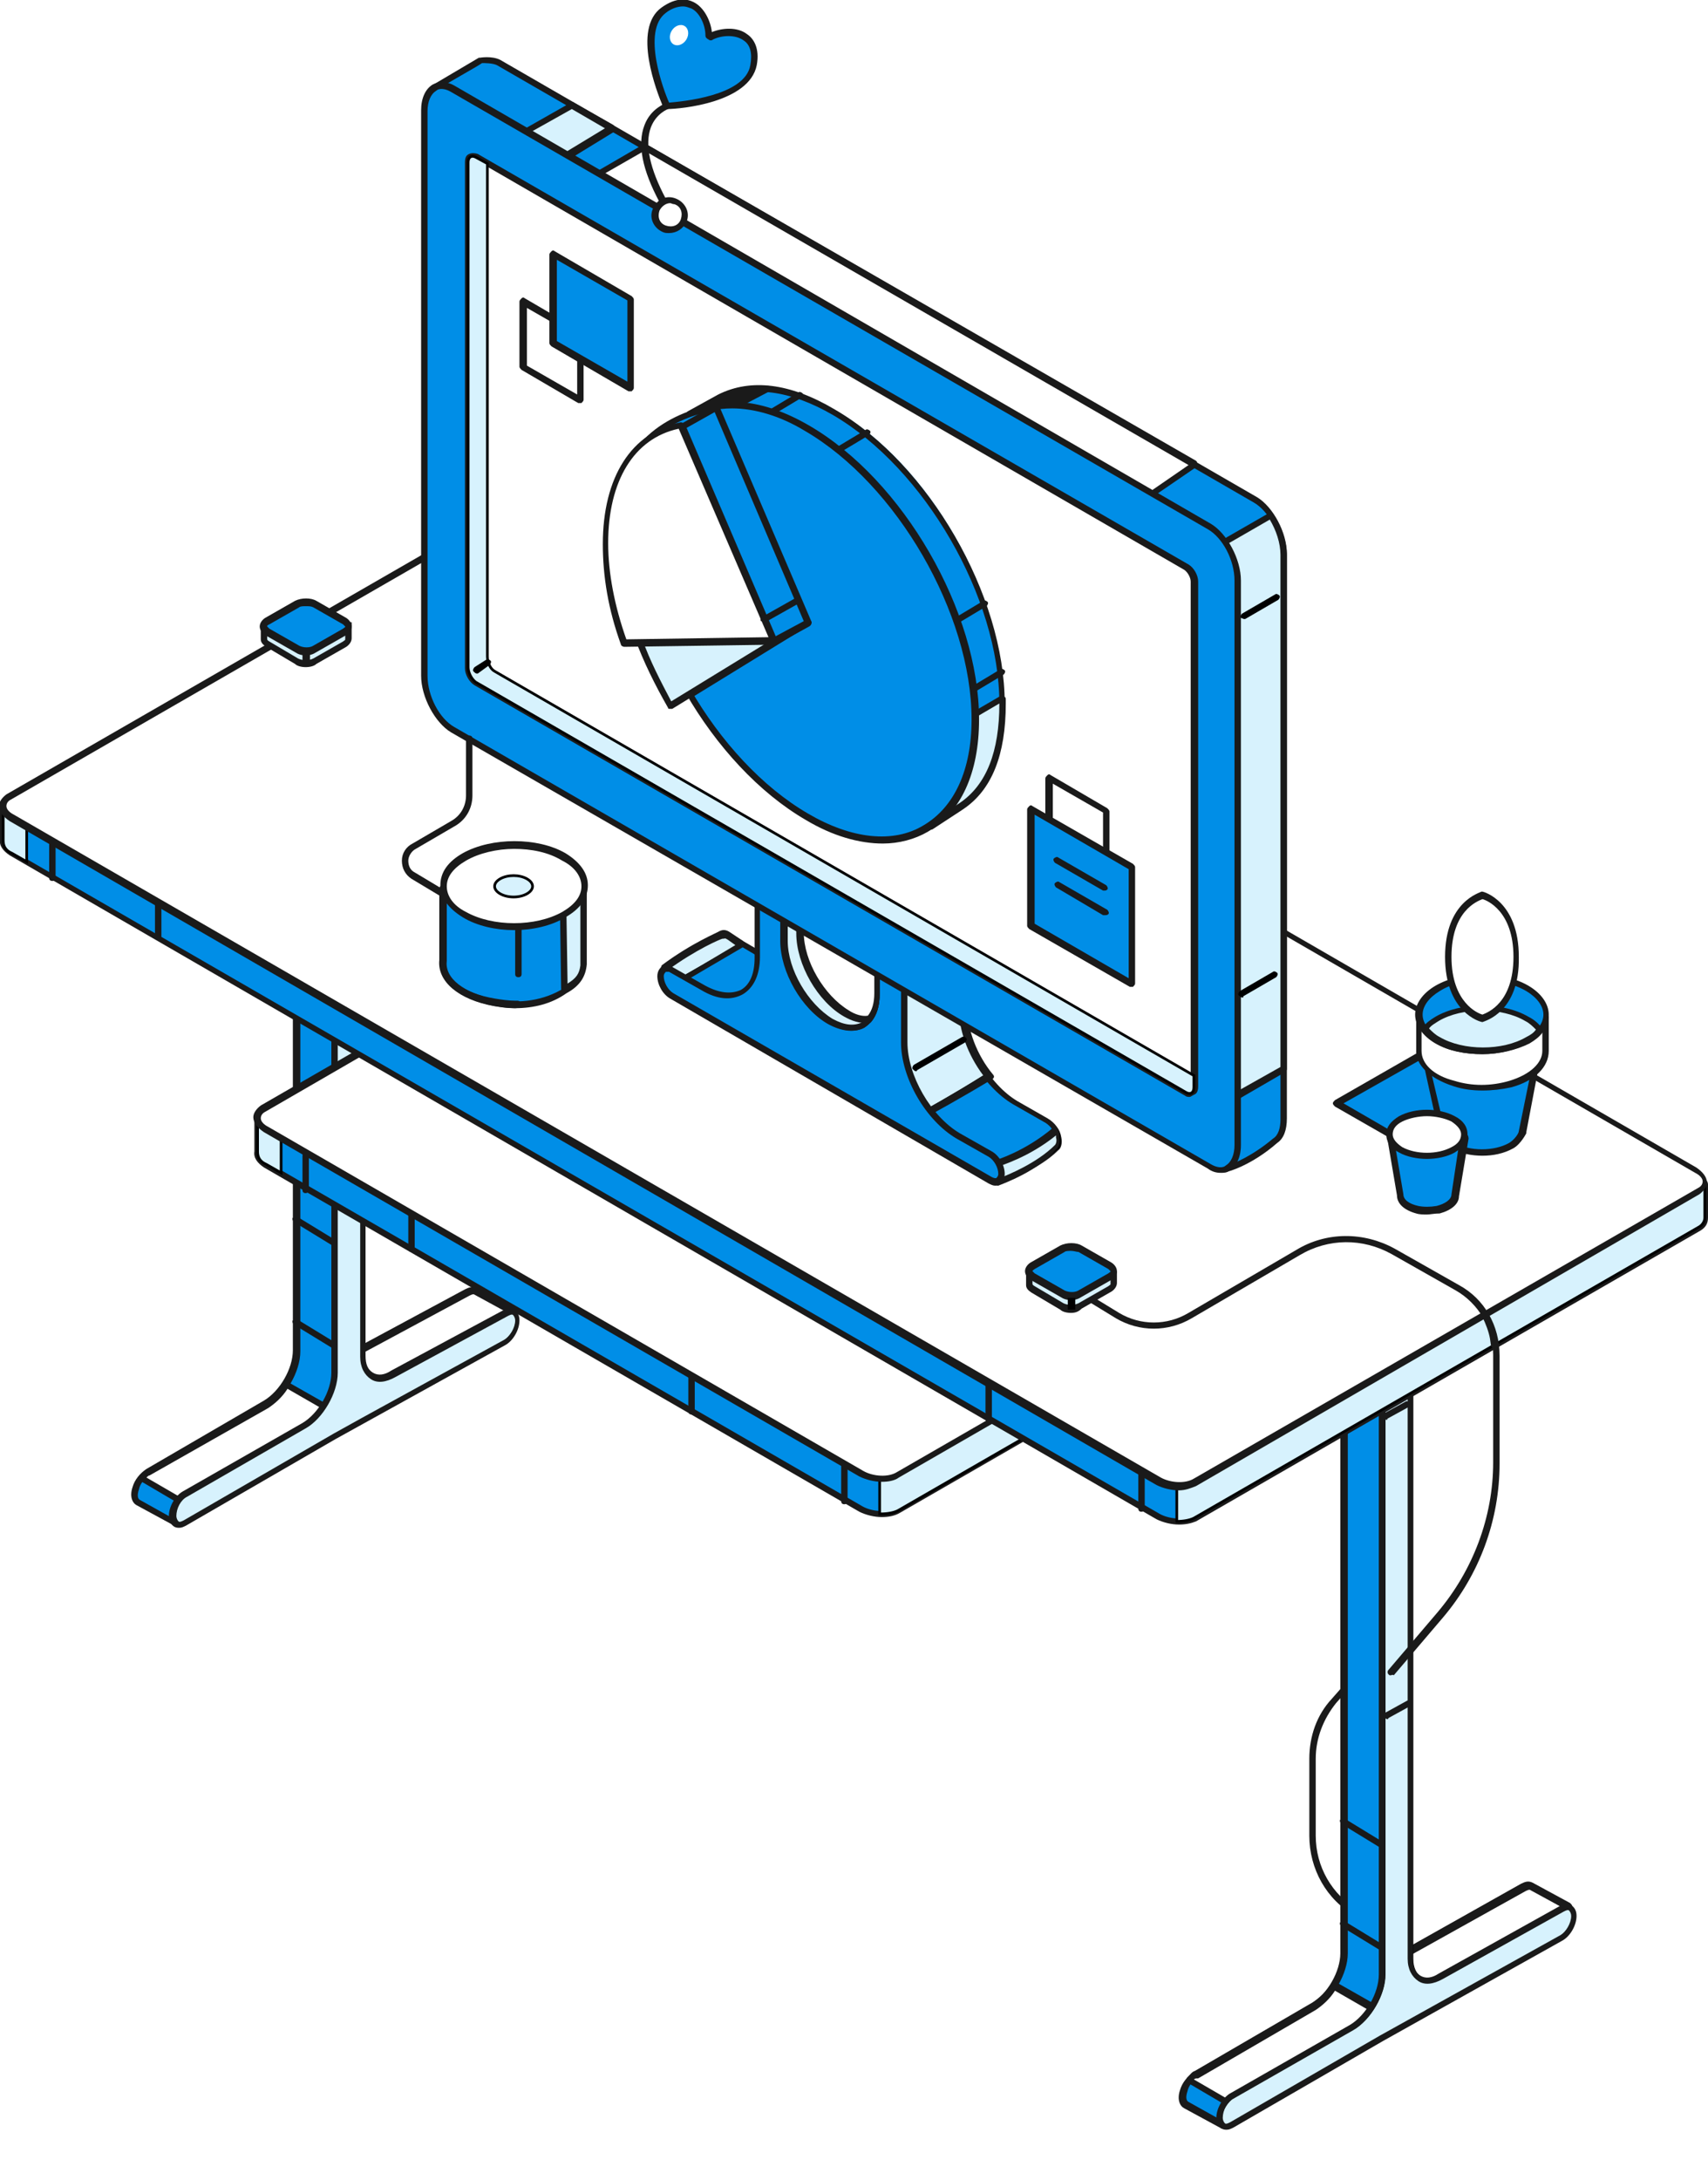 <svg xmlns="http://www.w3.org/2000/svg" xmlns:xlink="http://www.w3.org/1999/xlink" xml:space="preserve" width="159.8" height="203.9"><switch><g><defs><path id="a" d="m53 129.1-32.3 18.3c-1.6.9-3.6.9-5.1 0l-4.1-2.4c-1-.6-1-2 0-2.6l32.3-18.3c1.6-.9 3.6-.9 5.1 0l4.1 2.4c1 .6 1 2.1 0 2.6z"/></defs><pattern xlink:href="#譁ｰ隕上ヱ繧ｿ繝ｼ繝ｳ繧ｹ繧ｦ繧ｩ繝メ_3" id="b" patternTransform="translate(39.725 26.811)"/><use xlink:href="#a" fill="url(#b)" overflow="visible"/><defs><path id="c" d="m151.8 184.9-32.3 18.3c-1.6.9-3.6.9-5.1 0l-4.1-2.4c-1-.6-1-2 0-2.6l32.3-18.3c1.6-.9 3.6-.9 5.1 0l4.1 2.4c1 .6 1 2.1 0 2.6z"/></defs><pattern xlink:href="#譁ｰ隕上ヱ繧ｿ繝ｼ繝ｳ繧ｹ繧ｦ繧ｩ繝メ_3" id="d" patternTransform="translate(39.725 26.811)"/><use xlink:href="#c" fill="url(#d)" overflow="visible"/><path fill="#1A1A1A" d="M127 179.2h-.2c-2.7-1.5-4.3-4.4-4.3-7.5v-7.2c0-2.1.7-4.1 2.1-5.6l2.2-2.5c.1-.1.3-.1.4 0 .1.1.1.3 0 .4l-2.2 2.5c-1.2 1.5-1.9 3.3-1.9 5.2v7.2c0 2.9 1.5 5.5 4 7 .1.1.2.3.1.4 0 0-.1.1-.2.1z"/><path fill="#008EE7" d="M143.3 176.5c-.2-.1-.5-.1-.8.1l-11.2 6.3c-.3.2-.7.3-1 .4l.6-52.4-2.5.7v-8.3l-2.6 1.5v57.9c0 1.8-1.3 4.1-2.9 5l-11 6.4c-.6.3-1 .9-1.2 1.5-.2.7-.1 1.2.3 1.4l3.5 1.9h.1l14.2-8.6 16.9-10.1 1.2-1.5c.1-.1 0-.2 0-.2l-3.6-2z"/><path fill="#1A1A1A" d="M114.5 199.1h-.2l-3.5-1.9c-.4-.2-.7-.8-.4-1.7.2-.7.7-1.3 1.3-1.7l11-6.4c1.5-.9 2.7-3 2.7-4.7v-57.9c0-.1.1-.2.2-.3l2.6-1.5c.1-.1.2-.1.3 0 .1.1.1.2.1.3v7.9l2.1-.6h.3c.1.1.1.1.1.2l-.6 52c.2-.1.3-.1.5-.2l11.2-6.3c.4-.2.7-.3 1.1-.1l3.5 1.9c.1.1.2.2.2.3 0 .1 0 .3-.1.4l-1.3 1.5-.1.1-16.9 10.1-14.2 8.6h.1zm11.6-74.2v57.8c0 1.9-1.4 4.3-3 5.2l-11 6.4c-.5.3-.9.8-1 1.3-.2.6-.1.9.1 1l3.4 1.9 14.1-8.6 16.8-10 1.1-1.3-3.3-1.8c-.1-.1-.3 0-.5.1l-11.3 6.3c-.4.2-.7.3-1.1.4-.1 0-.2 0-.2-.1-.1-.1-.1-.1-.1-.2l.6-52-2.1.6h-.3c-.1-.1-.1-.1-.1-.2v-7.8l-2.1 1z"/><path fill="#FFF" d="m128.5 187.9-3.7-2.1c-.5.8-1.2 1.5-1.9 1.9l-11 6.4c-.2.1-.4.4-.6.6l3.5 2 1.1.7 10.4-5.4 1.8-1.2.4-2.9z"/><path fill="#1A1A1A" d="M115.8 197.5h-.2l-1.1-.7-3.4-2c-.1 0-.1-.1-.1-.2s0-.2.1-.3l.1-.1c.2-.2.3-.4.6-.5l11-6.4c.6-.4 1.3-1 1.8-1.8 0-.1.1-.1.2-.1h.2l3.7 2.1c.1.1.2.2.1.3l-.5 2.8c0 .1-.1.2-.1.2l-1.8 1.2-10.4 5.4c-.1.1-.1.1-.2.1zm-4.1-3 3.1 1.8 1 .6 10.2-5.3 1.7-1.1.5-2.4-3.3-1.9c-.5.8-1.2 1.4-1.8 1.8l-11 6.4c-.2 0-.3 0-.4.1z"/><path fill="#FFF" d="M143.3 176.5c-.2-.1-.5-.1-.8.1l-11.2 6.3c-.3.2-.7.3-1 .4l-.2.6 3.6 1.9.9.7 11-6.3 1.2-1.5c.1-.1 0-.2 0-.2l-3.5-2z"/><path fill="#1A1A1A" d="M134.6 186.7c-.1 0-.1 0-.2-.1l-.9-.7-3.6-1.9c-.1-.1-.2-.2-.1-.4l.2-.6c0-.1.1-.2.2-.2.3 0 .6-.2.9-.3l11.2-6.3c.4-.2.7-.3 1.1-.1l3.5 1.9c.1.1.2.2.2.3 0 .1 0 .3-.1.4l-1.3 1.5-.1.1-11 6.3c.1.1 0 .1 0 .1zm-4.1-3 3.4 1.8.7.6 10.8-6.2 1.1-1.3-3.3-1.8c-.1-.1-.3 0-.5.1l-11.3 6.3c-.3.2-.6.3-.9.4v.1z"/><path fill="#D7F2FD" stroke="#000" stroke-miterlimit="10" stroke-width=".25" d="M132.1 183.2v-57.9l-2.6 1.5v57.9c0 1.8-1.3 4.1-2.9 5l-11.2 6.4c-.6.4-1.2 1.3-1.2 2s.5 1 1.2.7l14-8.1 2.6-1.5 14.1-7.9c.6-.4 1.2-1.3 1.2-2s-.5-1-1.2-.7l-11.2 6.3c-1.5.8-2.8.1-2.8-1.7z"/><path fill="#1A1A1A" d="M114.8 199.2c-.2 0-.3 0-.5-.1-.3-.2-.5-.5-.5-1 0-.9.6-1.9 1.3-2.3l11.2-6.4c1.5-.9 2.7-3 2.7-4.7v-57.9c0-.1.1-.2.2-.3l2.6-1.5c.1 0 .2-.1.3 0 .1.1.1.2.1.3v57.9c0 .8.2 1.3.7 1.6.5.3 1.1.2 1.7-.2l11.3-6.3c.4-.2.8-.3 1.1-.1.3.2.5.5.5 1 0 .9-.6 1.9-1.3 2.3l-16.8 9.4-14 8.1c-.2.1-.4.2-.6.2zm14.8-72.3v57.8c0 1.9-1.4 4.3-3 5.2l-11.2 6.4c-.6.3-1 1.1-1 1.8 0 .2.1.4.2.5.1.1.3 0 .5-.1l14-8.1 2.7-1.5L146 181c.5-.3 1-1.1 1-1.8 0-.2-.1-.4-.2-.5s-.3 0-.5.1l-11.3 6.3c-.9.5-1.7.6-2.3.2-.6-.4-1-1.1-1-2.1v-57.4l-2.1 1.1z"/><path fill="#1A1A1A" d="M129.3 182.4h-.2l-3.6-2.2c-.1-.1-.2-.3-.1-.4.1-.1.3-.2.4-.1l3.6 2.2c.1.1.2.3.1.4 0 .1-.1.1-.2.1zM129.3 172.8h-.2l-3.6-2.2c-.1-.1-.2-.3-.1-.4.1-.1.3-.2.4-.1l3.6 2.2c.1.1.2.3.1.4 0 .1-.1.1-.2.1zM129.7 132.8c-.1 0-.2-.1-.3-.2-.1-.1 0-.3.1-.4l2-1.1c.1-.1.3 0 .4.1.1.1 0 .3-.1.4l-2 1.1c0 .1 0 .1-.1.1zM129.8 160.8c-.1 0-.2-.1-.3-.2-.1-.1 0-.3.1-.4l2-1.1c.1-.1.3 0 .4.1.1.1 0 .3-.1.4l-2 1.1c0 .1-.1.1-.1.1z"/><path fill="#008EE7" d="M44.5 120.8c-.2-.1-.5-.1-.8.1l-10.4 5.6c-.3.2-.7.3-1 .4l.6-52.4-2.5.7V67l-2.6 1.5v57.9c0 1.8-1.3 4.1-2.9 5l-11 6.4c-.6.3-1 .9-1.2 1.5-.2.7-.1 1.2.3 1.4l3.5 1.9h.1l14.2-8.6 16-9.4 1.2-1.5c.1-.1 0-.2 0-.2l-3.5-2.1z"/><path fill="#1A1A1A" d="M16.5 142.8c-.1 0-.1 0-.2-.1l-3.5-1.9c-.4-.2-.7-.8-.4-1.7.2-.7.7-1.3 1.3-1.7l11-6.4c1.5-.9 2.7-3 2.7-4.7V68.5c0-.1.1-.2.2-.3l2.6-1.5c.1-.1.2-.1.3 0 .1.1.1.2.1.3v7.9l2.1-.6h.3c.1.1.1.1.1.2l-.6 52c.2-.1.3-.1.5-.2l10.4-5.6c.4-.2.7-.3 1-.1l3.5 1.9c.1.1.2.2.2.3 0 .1 0 .3-.1.4l-1.3 1.5-.1.1-16 9.4-14.2 8.6h.1zm11.6-74.2v57.8c0 1.9-1.4 4.3-3 5.2L14 138c-.5.3-.9.8-1 1.3-.2.6-.1.9.1 1l3.4 1.9 14.1-8.6 16-9.4 1.1-1.3-3.3-1.8c-.1-.1-.3 0-.5.1l-10.4 5.6c-.4.2-.7.3-1.1.4-.1 0-.2 0-.2-.1-.1-.1-.1-.1-.1-.2l.6-52-2.1.6h-.3c-.1-.1-.1-.1-.1-.2v-7.8l-2.1 1.1z"/><path fill="#FFF" d="m30.5 131.6-3.7-2.1c-.5.8-1.2 1.5-1.9 1.9l-11 6.4c-.2.1-.4.4-.6.6l3.5 2 1.1.7 10.4-5.4 1.8-1.2.4-2.9z"/><path fill="#1A1A1A" d="M17.8 141.2h-.2l-1.1-.7-3.4-2c-.1 0-.1-.1-.1-.2s0-.2.1-.2l.1-.1c.2-.2.3-.4.6-.5l11-6.4c.6-.4 1.3-1 1.8-1.8 0-.1.1-.1.2-.1s.2 0 .2.1l3.7 2.1c.1.1.2.2.1.3l-.5 2.8c0 .1-.1.2-.1.2l-1.8 1.2-10.4 5.4c-.1-.1-.1-.1-.2-.1zm-4.1-3 3.1 1.8 1 .6 10.2-5.3 1.7-1.1.5-2.4-3.3-1.9c-.5.8-1.2 1.4-1.8 1.8L14 138c-.1 0-.2.1-.3.2z"/><path fill="#FFF" d="M44.5 120.8c-.2-.1-.5-.1-.8.1l-10.4 5.6c-.3.2-.7.3-1 .4l-.2.6 3.6 1.9.9.7 10.2-5.7 1.2-1.5c.1-.1 0-.2 0-.2l-3.5-1.9z"/><path fill="#1A1A1A" d="M36.6 130.4c-.1 0-.1 0-.2-.1l-.9-.7-3.6-1.9c-.1-.1-.2-.2-.1-.4l.2-.6c0-.1.1-.2.2-.2.3 0 .6-.2.9-.3l10.4-5.6c.4-.2.7-.3 1.1-.1l3.5 1.9c.1.1.2.2.2.3 0 .1 0 .3-.1.4l-1.3 1.5-.1.1-10.2 5.7c.1 0 0 0 0 0zm-4.1-3 3.4 1.8.7.6 10-5.6 1.1-1.3-3.3-1.8c-.1-.1-.3 0-.5.1l-10.4 5.6c-.3.2-.6.3-.9.4l-.1.2z"/><path fill="#D7F2FD" stroke="#000" stroke-miterlimit="10" stroke-width=".25" d="M34 126.9v-58l-2.6 1.5v57.9c0 1.8-1.3 4.1-2.9 5l-11.2 6.4c-.6.4-1.2 1.3-1.2 2s.5 1 1.2.7l14-8.1 2.6-1.5 13.3-7.3c.6-.4 1.2-1.3 1.2-2s-.5-1-1.2-.7l-10.4 5.6c-1.5 1-2.8.3-2.8-1.5z"/><path fill="#1A1A1A" d="M16.8 142.9c-.2 0-.3 0-.5-.1-.3-.2-.5-.5-.5-1 0-.9.6-1.9 1.3-2.3l11.2-6.4c1.5-.9 2.7-3 2.7-4.7v-58c0-.1.1-.2.2-.3l2.6-1.5c.1-.1.2-.1.3 0 .1.1.1.2.1.3v57.9c0 .8.2 1.3.7 1.6.5.3 1.1.2 1.7-.2l10.4-5.6c.4-.2.8-.3 1.1-.1.3.2.5.5.5 1 0 .9-.6 1.9-1.3 2.3l-15.9 8.8-14 8.1c-.2.1-.4.2-.6.2zm14.8-72.3v57.8c0 1.9-1.4 4.3-3 5.2L17.5 140c-.6.3-1 1.1-1 1.8 0 .2.1.4.2.5.1.1.3 0 .5-.1l14-8.1 2.7-1.5 13.3-7.3c.5-.3 1-1.1 1-1.8 0-.2-.1-.4-.2-.5-.1-.1-.3 0-.5.1L37 128.8c-.9.5-1.7.6-2.3.2-.6-.4-1-1.1-1-2.1V69.4l-2.1 1.2z"/><path fill="#1A1A1A" d="M31.3 126.1h-.2l-3.6-2.2c-.1-.1-.2-.3-.1-.4s.3-.2.4-.1l3.6 2.2c.1.1.2.3.1.4 0 .1-.1.1-.2.1zM31.3 116.5h-.2l-3.6-2.2c-.1-.1-.2-.3-.1-.4.1-.1.3-.2.4-.1l3.6 2.2c.1.1.2.3.1.4 0 .1-.1.1-.2.1z"/><path fill="#008EE7" d="M31.7 106.6c-.1 0-.2-.1-.3-.2-.1-.1 0-.3.1-.4l2-1.1c.1-.1.3 0 .4.1.1.1 0 .3-.1.4l-2 1.1c0 .1 0 .1-.1.1z"/><path fill="#008EE7" d="M110.7 125.3v-3.2c0-.1-.1-.2-.2-.2l-6.4-1.1h-.1L54.2 92c-1-.6-2.5-.6-3.4-.1L31.5 103h-.1l-7.3 1.3c-.1 0-.1.1-.1.2v3.2c0 .4.1.9.8 1.2l55.7 32.2c1 .6 2.5.6 3.4.1l26.2-15.1c.4-.2.6-.5.6-.8z"/><path fill="#1A1A1A" d="M82.5 141.9c-.7 0-1.5-.2-2.1-.5l-55.7-32.2c-.6-.4-1-.9-.9-1.5v-3.2c0-.2.2-.4.4-.5l7.3-1.3 19.2-11.1c1-.6 2.6-.5 3.7.1l49.9 28.8 6.4 1.1c.2 0 .4.2.4.5v3.1c0 .5-.2.9-.7 1.2l-26.2 15.1c-.5.3-1.1.4-1.7.4zm-58.1-37.3v3.1c0 .3.1.6.6 1l55.7 32.2c.9.5 2.3.6 3.1.1l26.2-15.1c.2-.1.4-.3.4-.6v-3.1l-6.3-1.1s-.1 0-.2-.1L54 92.3c-.9-.5-2.3-.6-3.1-.1l-19.3 11.1s-.1 0-.1.1l-7.1 1.2z"/><path fill="#D7F2FD" stroke="#000" stroke-miterlimit="10" stroke-width=".25" d="m26.2 103.9-2 .4c-.1 0-.1.1-.1.2v3.2c0 .4.1.9.8 1.2l1.4.8v-5.8zM82.4 141.6c.6 0 1.2-.1 1.6-.3l26.2-15.1c.4-.2.6-.6.6-.9v-3.2c0-.1-.1-.2-.2-.2l-6.4-1.1h-.1L67.2 115l15.1-2.2v28.8z"/><path fill="#FFF" d="M110.1 122.9 84 138c-.9.5-2.4.4-3.4-.1l-55.7-32.2c-1-.6-1.1-1.5-.2-2l26.2-15.1c.9-.5 2.4-.4 3.4.1l55.7 32.2c.9.6 1 1.5.1 2z"/><path fill="#1A1A1A" d="M82.5 138.6c-.7 0-1.5-.2-2.1-.5l-55.7-32.2c-.6-.4-1-.9-1-1.4 0-.4.3-.8.7-1.1l26.2-15.1c1-.6 2.6-.5 3.7.1l55.7 32.2c.6.4 1 .9 1 1.4 0 .4-.3.8-.7 1.1l-26.2 15.1c-.4.3-1 .4-1.6.4zm-30.3-50c-.5 0-1 .1-1.3.3L24.8 104c-.2.1-.4.3-.4.6s.3.6.7.8l55.7 32.2c.9.5 2.3.6 3.1.1l26.2-15.1c.2-.1.4-.3.4-.6s-.3-.6-.7-.8L54 89.1c-.5-.3-1.1-.5-1.8-.5z"/><path fill="#1A1A1A" d="M28.6 111.6c-.2 0-.3-.1-.3-.3v-3.2c0-.2.1-.3.3-.3.2 0 .3.1.3.3v3.2c0 .1-.1.3-.3.3zM79 140.7c-.2 0-.3-.1-.3-.3v-3.2c0-.2.1-.3.3-.3.2 0 .3.1.3.3v3.2c0 .1-.1.3-.3.3zM64.7 132.3c-.2 0-.3-.1-.3-.3v-3.2c0-.2.1-.3.3-.3s.3.1.3.3v3.2c0 .1-.1.3-.3.3zM38.5 117.1c-.2 0-.3-.1-.3-.3v-3.2c0-.2.1-.3.3-.3s.3.1.3.3v3.2c0 .1-.1.3-.3.3z"/><path fill="#008EE7" d="M159.5 113.8v-3.2c0-.1-.1-.2-.2-.2l-6.4-1.1h-.1L51.4 50.7c-1-.6-2.5-.6-3.4-.1L7.8 73.8h-.1L.4 75.1c-.1 0-.1.1-.1.2v3.2c0 .4.1.9.8 1.2l107.3 62c1 .6 2.5.6 3.4.1l47.2-27.2c.3-.1.5-.4.5-.8z"/><path fill="#1A1A1A" d="M110.3 142.6c-.7 0-1.5-.2-2.1-.5L.9 80c-.6-.4-1-.9-.9-1.5v-3.2c0-.2.2-.4.4-.5l7.3-1.3 40.2-23.2c1-.6 2.6-.5 3.7.1L153 109.2l6.4 1.1c.2 0 .4.2.4.5v3.1c0 .5-.2.9-.7 1.2l-47.2 27.2c-.5.2-1 .3-1.6.3zM.6 75.5v3.1c0 .3.1.6.6 1l107.3 62c.9.5 2.3.6 3.1.1l47.2-27.2c.2-.1.4-.3.4-.6v-3.1l-6.3-1.1s-.1 0-.2-.1L51.3 51c-.9-.5-2.3-.6-3.1-.1L7.9 74.1s-.1 0-.1.1L.6 75.5z"/><path fill="#D7F2FD" stroke="#000" stroke-miterlimit="10" stroke-width=".25" d="m2.4 74.8-2 .4c-.1 0-.1.1-.1.2v3.2c0 .4.1.9.8 1.2l1.4.8v-5.8zM110.1 142.3c.6 0 1.2-.1 1.6-.3l47.2-27.2c.4-.2.6-.6.6-.9v-3.2c0-.1-.1-.2-.2-.2l-6.4-1.1h-.1l-36.8-5.9-5.9-5.7v44.5z"/><path fill="#FFF" d="m158.9 111.5-47.2 27.2c-.9.5-2.4.4-3.4-.1L1.1 76.5c-1-.6-1.1-1.5-.2-2L48 47.4c.9-.5 2.4-.4 3.4.1l107.3 62c1 .6 1.1 1.5.2 2z"/><path fill="#1A1A1A" d="M110.3 139.4c-.7 0-1.5-.2-2.1-.5L.9 76.8c-.6-.4-1-.9-1-1.4 0-.4.3-.8.7-1.1l47.2-27.2c1-.6 2.6-.5 3.7.1l107.2 62c.6.4 1 .9 1 1.4 0 .4-.3.8-.7 1.1L111.9 139c-.5.2-1 .4-1.6.4zM49.5 47.3c-.5 0-1 .1-1.3.3L1 74.8c-.2.1-.4.3-.4.6s.3.6.7.8l107.3 62c.9.5 2.3.6 3.1.1l47.2-27.2c.2-.1.4-.3.4-.6s-.3-.6-.7-.8l-107.2-62c-.6-.2-1.3-.4-1.9-.4z"/><path fill="#1A1A1A" d="M4.9 82.4c-.2 0-.3-.1-.3-.3v-3.2c0-.2.1-.3.3-.3.2 0 .3.1.3.3v3.2c0 .2-.1.3-.3.3zM106.8 141.4c-.2 0-.3-.1-.3-.3v-3.2c0-.2.1-.3.3-.3.2 0 .3.1.3.3v3.2c0 .1-.1.3-.3.3zM92.5 133c-.2 0-.3-.1-.3-.3v-3.2c0-.2.1-.3.3-.3.2 0 .3.1.3.3v3.2c0 .2-.2.3-.3.3zM14.8 87.9c-.2 0-.3-.1-.3-.3v-3.2c0-.2.1-.3.3-.3.2 0 .3.1.3.3v3.2c0 .2-.2.3-.3.3z"/><path fill="#D7F2FD" stroke="#000" stroke-miterlimit="10" stroke-width=".25" d="M24.7 58.6h1.5l1.6-.9c.5-.3 1.2-.3 1.7 0l1.5.9h1.5v1.1c0 .2-.1.4-.3.5l-2.8 1.6c-.5.3-1.2.3-1.7 0L25 60.2c-.2-.1-.3-.3-.3-.4v-1.2z"/><path fill="#1A1A1A" d="M28.6 62.4c-.4 0-.8-.1-1-.3l-2.7-1.6c-.3-.2-.5-.4-.5-.7v-1.5H26.2l1.5-.9c.6-.3 1.5-.3 2 0l1.4.8h1.8v1.5c0 .3-.2.6-.5.8l-2.8 1.6c-.2.2-.6.3-1 .3zM25 59v.8s0 .1.2.2l2.7 1.6c.4.2 1 .2 1.4 0l2.8-1.6c.1-.1.2-.1.2-.2v-.9H30.9l-1.5-.9c-.4-.2-1-.2-1.4 0l-1.7 1H25z"/><path fill="#008EE7" d="M27.8 56.5 25 58.1c-.5.3-.5.7 0 1l2.8 1.6c.5.3 1.2.3 1.7 0l2.8-1.6c.5-.3.5-.7 0-1l-2.8-1.6c-.5-.2-1.2-.2-1.7 0z"/><path fill="#1A1A1A" d="M28.6 61.3c-.4 0-.7-.1-1-.3l-2.8-1.6c-.3-.2-.5-.5-.5-.8 0-.3.2-.6.5-.8l2.8-1.6c.6-.3 1.5-.3 2 0l2.8 1.6c.3.2.5.5.5.8 0 .3-.2.6-.5.8L29.6 61c-.3.2-.6.3-1 .3zm0-4.6c-.2 0-.5 0-.6.1l-2.8 1.6c-.2.1-.2.1-.2.2l.2.2 2.8 1.6c.4.2 1 .2 1.3 0l2.8-1.6c.1-.1.2-.1.2-.2l-.2-.2-2.8-1.6c-.2-.1-.4-.1-.7-.1z"/><path fill="#1A1A1A" d="M28.3 61h.7v1.1h-.7z"/><path fill="#008EE7" d="M117.4 46.7 46.6 5.8c-.6-.4-1.6-.2-1.6-.2l-4.4 2.6.5 5.5L44 60.6c0 2 1.2 4.2 2.7 5.1l63.4 37.7 3 3.2 1.7 2.7s2.1-.6 4.5-2.7c.5-.4.8-1.1.8-2.1V51.8c0-2-1.2-4.3-2.7-5.1z"/><path fill="#1A1A1A" d="M114.8 109.6c-.1 0-.2-.1-.3-.1l-1.7-2.7-2.9-3.1L46.5 66c-1.5-.9-2.8-3.3-2.8-5.3l-2.9-46.9-.5-5.5c0-.1 0-.2.1-.3l4.4-2.6h.1s1.1-.2 1.9.2l70.8 40.9c1.5.9 2.8 3.3 2.8 5.3v52.8c0 1.1-.3 1.9-.9 2.3-2.4 2.1-4.6 2.7-4.7 2.7zM40.9 8.4l.5 5.3 2.9 46.9c0 1.9 1.1 4 2.5 4.8l63.4 37.7.1.1 3 3.2 1.6 2.6c.6-.2 2.3-.9 4.2-2.5.5-.3.7-1 .7-1.8V51.8c0-1.9-1.1-4-2.5-4.8L46.5 6.1c-.4-.2-1.1-.2-1.4-.2-.4.3-3.5 2-4.2 2.5z"/><path fill="#FFF" d="M49.8 19.8 44 33.5l44.7 25.8 23.1-15.9-51.5-29.7z"/><path fill="#1A1A1A" d="M88.7 59.6h-.2L43.9 33.8c-.1-.1-.2-.2-.1-.4l5.8-13.7c0-.1.1-.1.1-.1l10.5-6.1c.1-.1.2-.1.3 0l51.4 29.6c.1.1.1.1.1.3 0 .1 0 .2-.1.3L88.8 59.5c0 .1-.1.1-.1.1zM44.4 33.4 88.7 59l22.5-15.5-50.9-29.4L50 20l-5.6 13.4z"/><path fill="#D7F2FD" d="m48.9 14.1.8.8v1.7l7.6-4.6-3.7-2.1-4.4 2.5z"/><path fill="#1A1A1A" d="M49.7 16.9h-.1c-.1-.1-.2-.2-.2-.3V15l-.8-.7c-.1-.1-.1-.2-.1-.3l.4-1.7c0-.1.1-.2.1-.2l4.4-2.5c.1-.1.2-.1.3 0l3.7 2.1c.1.1.1.2.2.3 0 .1-.1.2-.1.3L50 16.9c-.2-.1-.2 0-.3 0zm-.5-2.9.7.7c.1.1.1.1.1.2V16l6.6-4-3.1-1.8-4.1 2.3-.2 1.5z"/><path fill="#008EE7" d="M99.1 106.3c-.1-.7-.6-1.2-1.2-1.6l-2.8-1.6c-2.8-1.6-5.1-5.6-5.1-8.8V75.9l-2.8-1.6s-.1 0-.1.1c.2.7.3 1.4.3 2.1v13.2c0 .8-.2 1.5-.5 2l-.3-2.2s0-.1-.1-.1l-5.8.7h-.1c-1.2-1.6-2-3.6-2-5.4V71.6c0-.7.1-1.3.4-1.8v-.1l-2.8-1.6s-.1 0-.1.1v18.1c0 3.3-2.3 4.6-5.2 3L68 87.6c-.3-.2-.5-.2-.7-.1h-.1s-2.6 1-5.4 3.1v.1l2.2 1.9 26.5 14.7 2.6 3h.1c.4-.1 3.6-1.4 5.5-3.2.4 0 .5-.3.4-.8z"/><path fill="#1A1A1A" d="M93.4 110.8c-.1 0-.2 0-.3-.1l-2.6-3L64.1 93H64l-2.1-2c-.1-.1-.1-.2-.1-.3 0-.1.1-.2.1-.3 2.8-2.1 5.3-3.1 5.4-3.2.4-.2.7-.1 1 .1l2.9 1.7c1.3.7 2.5.9 3.3.4.9-.5 1.4-1.6 1.4-3.1V68.2c0-.1.1-.3.2-.3.1-.1.3-.1.4 0l2.8 1.6c.2.1.2.3.1.5-.2.5-.3 1-.3 1.7v13.2c0 1.6.7 3.5 1.9 5.1l5.6-.7c.2 0 .4.1.4.3l.1.9V76.6c0-.6-.1-1.3-.3-2 0-.1 0-.3.1-.4.1-.1.3-.1.4 0l2.8 1.6c.1.1.2.2.2.3v18.3c0 3.1 2.2 7 4.9 8.6l2.8 1.6c.7.4 1.2 1.1 1.3 1.8.1.5 0 1-.3 1.2-1.8 1.8-5.1 3-5.6 3.2.1 0 .1 0 0 0zM62.5 90.7l1.9 1.7 26.4 14.7s.1 0 .1.1l2.5 2.9c.7-.3 3.5-1.4 5.2-3.1.1-.1.2-.4.1-.7-.1-.6-.5-1.1-1.1-1.4l-2.8-1.6c-2.9-1.7-5.2-5.7-5.2-9.1v-18L87.5 75c.1.6.2 1.1.2 1.7v13.2c0 .8-.2 1.6-.5 2.1-.1.1-.2.2-.3.1-.1 0-.2-.1-.2-.3l-.3-1.9-5.5.6c-.1 0-.3-.1-.3-.1-1.3-1.7-2.1-3.8-2.1-5.6V71.6c0-.6.1-1.2.3-1.7l-2.2-1.3v17.7c0 1.7-.6 3-1.7 3.6s-2.5.5-3.9-.4l-2.9-1.7c-.3-.2-.4-.1-.4-.1h-.1c-.1.1-2.5 1.1-5.1 3z"/><path fill="#D7F2FD" stroke="#000" stroke-miterlimit="10" stroke-width=".25" d="M99.1 106.4c-.1-.3 0-.4-.2-.7-2.7 2.2-5.5 3-5.5 3l-1.4.2 1.4 1.6h.1c.4-.1 3.6-1.4 5.5-3.2.1-.1.2-.5.1-.9z"/><path fill="#1A1A1A" d="M93.4 110.9c-.1 0-.2 0-.3-.1l-1.4-1.6c-.1-.1-.1-.2-.1-.3 0-.1.1-.2.2-.2l1.4-.2s2.7-.8 5.3-3c.1-.1.1-.1.2-.1s.2 0 .2.1c.2.2.2.4.2.6v.2c.1.7-.1 1.1-.3 1.2-1.6 2-4.9 3.2-5.4 3.4.1-.1.1 0 0 0zm-.8-1.7.9 1c.8-.3 3.5-1.4 5.2-3.1.1-.1.2-.4.1-.7v-.2c-2.6 2.1-5.2 2.8-5.3 2.9l-.9.1z"/><path fill="#D7F2FD" stroke="#000" stroke-miterlimit="10" stroke-width=".25" d="m69.4 88.3-1.2-.7c-.3-.2-.5-.2-.7-.1h-.1s-2.6 1-5.4 3.1v.1l.4 1 1.7.9-1.4-.5 6.7-3.8z"/><path fill="#1A1A1A" d="M64.3 93c-.1 0-.1 0 0 0l-1.5-.5c-.1 0-.2-.1-.2-.3v-.1c-.1-.1-.2-.1-.3-.2l-.5-1.1v-.2c0-.1.1-.2.1-.3 2.8-2.1 5.3-3.1 5.4-3.2.4-.2.7-.1 1 .1l1.2.8c.1.1.1.2.1.3 0 .1-.1.2-.1.3L63.7 92c.4.2.7.4.7.4.1.1.2.2.1.4 0 .1-.1.2-.2.2zm-1.5-1.4c.1 0 .2.1.3.2l5.7-3.4-.7-.5c-.3-.2-.3-.1-.4-.1h-.1c-.1 0-2.5 1-5.2 3l.4.8z"/><path fill="#D7F2FD" stroke="#000" stroke-miterlimit="10" stroke-width=".25" d="M90 94.3v-7.1c-1.2-.4-2.1-.7-2.2-.7 0 0-.2 0-.4.1v3.2c0 .8-.2 1.5-.5 2l-.3-2.2s0-.1-.1-.1l-5.8.7h-.1c-.3-.4-.6-.8-.8-1.2-.2.1-.3.1-.3.1l.6 12.3 3 1.8.1.1 2.5 1.4.4-.5s3.1-1.7 6.1-3.6C91 98.9 90 96.4 90 94.3z"/><path fill="#1A1A1A" d="M86 105.1h-.1l-2.5-1.4s-.1 0-.1-.1v-.1l-3-1.8c-.1-.1-.1-.1-.1-.2l-.6-12.3c0-.1.1-.3.2-.3l.3-.1c.1 0 .3 0 .4.1.2.4.5.7.7 1.1l5.6-.7c.2 0 .4.1.4.3l.1.8V86.6c0-.1.1-.3.2-.3.3-.1.4-.1.5-.1.1 0 .2 0 2.3.7.1 0 .2.2.2.3v7.1c0 2 .9 4.4 2.4 6.2.1.1.1.2.1.2 0 .1-.1.2-.1.2-2.8 1.7-5.7 3.3-6.1 3.5l-.3.4c-.3.2-.4.3-.5.3zm-2.3-1.9 2.2 1.2.2-.3.1-.1s2.9-1.6 5.8-3.4c-1.5-2-2.3-4.3-2.3-6.4v-6.9c-1.4-.5-1.8-.6-1.9-.6h-.1v3c0 .8-.2 1.6-.5 2.1-.1.1-.2.2-.3.1-.1 0-.2-.1-.2-.3l-.3-1.9-5.5.6c-.1 0-.3-.1-.3-.1-.2-.2-.3-.4-.5-.7l.6 11.5 2.9 1.8c0 .2.1.3.1.4z"/><path fill="#008EE7" d="m92.7 108-3-1.7c-2.8-1.6-5.1-5.5-5.1-8.8V79.2l-2.9-1.7c.2.8.4 1.5.4 2.3V93c0 2.8-1.9 3.9-4.3 2.5s-4.3-4.8-4.3-7.5V74.7c0-.7.1-1.4.4-1.8L71 71.2v18.3c0 3.2-2.3 4.5-5.1 2.9l-3-1.7c-.6-.3-1.1-.1-1.1.6s.5 1.5 1.1 1.8l29.8 17.2c.6.3 1.1.1 1.1-.6-.1-.6-.5-1.4-1.1-1.7z"/><path fill="#1A1A1A" d="M93.1 110.9c-.2 0-.4-.1-.6-.2L62.7 93.4c-.7-.4-1.2-1.3-1.2-2.1 0-.4.2-.8.5-.9.3-.2.7-.1 1 .1l3 1.7c1.3.7 2.4.8 3.3.4.9-.5 1.3-1.6 1.3-3V71.2c0-.1.1-.2.2-.3.1-.1.2-.1.3 0l2.9 1.7c.1.1.2.3.1.4-.2.5-.4 1-.4 1.7V88c0 2.7 1.9 5.9 4.2 7.3 1.1.6 2 .7 2.8.3.7-.4 1.1-1.3 1.1-2.5V79.7c0-.7-.1-1.4-.4-2.2 0-.1 0-.2.1-.3.1-.1.2-.1.3 0l2.9 1.7c.1.1.2.2.2.3v18.3c0 3.1 2.2 6.9 4.9 8.5l3 1.7c.7.4 1.2 1.3 1.2 2.1 0 .4-.2.8-.5.9-.1.1-.2.2-.4.2zm-30.7-20h-.1c-.1.1-.2.2-.2.4 0 .6.4 1.3.9 1.6l29.8 17.2c.2.1.3.1.4.1.1-.1.2-.2.2-.4 0-.6-.4-1.3-.9-1.6l-3-1.7c-2.9-1.7-5.2-5.7-5.2-9V79.3l-2.2-1.2c.1.6.2 1.1.2 1.7V93c0 1.5-.5 2.5-1.4 3.1-.9.5-2.1.4-3.4-.3C75 94.4 73 90.9 73 88V74.7c0-.6.1-1.2.3-1.7l-2.2-1.3v17.8c0 1.7-.6 2.9-1.6 3.5-1.1.6-2.4.5-3.9-.4l-3-1.7h-.2z"/><path fill="#D7F2FD" stroke="#000" stroke-miterlimit="10" stroke-width=".25" d="M73.4 74.8V88c0 2.8 1.9 6.1 4.3 7.5s4.3.3 4.3-2.5V79.8c0-.7-.1-1.5-.4-2.3l1.5.9v-5.1h-9.6c0 .4-.1.9-.1 1.5z"/><path fill="#1A1A1A" d="M79.7 96.4c-.6 0-1.4-.2-2.1-.6-2.5-1.4-4.5-4.9-4.5-7.8V74.8c0-.6.1-1.1.2-1.5 0-.1.2-.2.3-.2h9.6c.2 0 .3.1.3.3v5.1c0 .1-.1.2-.2.3-.1.1-.2.1-.3 0l-.9-.5c.1.6.2 1.1.2 1.7v13c0 1.5-.5 2.5-1.4 3.1-.3.2-.8.3-1.2.3zm-5.9-22.8c-.1.3-.1.7-.1 1.1V88c0 2.7 1.9 5.9 4.2 7.3 1.1.6 2 .7 2.8.3.7-.4 1.1-1.3 1.1-2.5V79.8c0-.7-.1-1.4-.4-2.2 0-.1 0-.2.1-.3.1-.1.2-.1.3 0l1.1.6v-4.2h-9.1z"/><path fill="#FFF" d="M74.9 74.1v13.2c0 2.8 1.9 6.1 4.3 7.5.8.4 1.5.6 2.1.6.5-.5.7-1.3.7-2.4V79.8c0-.7-.1-1.5-.4-2.3l1.5.9V77c0-.1 0-.2-.1-.2h.1v-3.5h-8.3c.1.3.1.5.1.8z"/><path fill="#1A1A1A" d="M81.1 95.7c-.7 0-1.4-.2-2.1-.6-2.5-1.4-4.5-4.9-4.5-7.8V74.1c0-.3 0-.5.1-.8 0-.1.1-.3.3-.3h8.3c.2 0 .3.1.3.3v5.1c0 .1-.1.2-.2.3-.1.1-.2.1-.3 0l-.9-.5c.1.6.2 1.1.2 1.7V93c0 1.1-.3 2-.8 2.6-.1.1-.1.1-.2.1h-.2zm-5.9-22.1v13.6c0 2.7 1.9 5.9 4.2 7.3.6.4 1.3.6 1.8.5.4-.5.6-1.2.6-2.1V79.8c0-.7-.1-1.4-.4-2.2 0-.1 0-.2.1-.3.1-.1.2-.1.3 0l1.1.6v-.8c0-.1 0-.1-.1-.2 0-.1 0-.2.1-.3v-3h-7.7z"/><path fill="#D7F2FD" d="m100.3 57.2-.8 39.2 15.6 6.4 5-2.9v-48c0-1.3-.5-2.6-1.2-3.7l-8.7 5-9.9 4z"/><path fill="#1A1A1A" d="M115.1 103.1h-.1l-15.6-6.4c-.1 0-.2-.2-.2-.3l.8-39.2c0-.1.1-.2.2-.3L110 53l8.7-5c.1-.1.3 0 .4.1.8 1.1 1.3 2.6 1.3 3.9v48c0 .1-.1.2-.2.3l-5 2.9c0-.1-.1-.1-.1-.1zm-15.3-6.9 15.2 6.3 4.8-2.7V51.9c0-1.1-.4-2.3-1-3.3l-8.5 4.9-9.7 3.8-.8 38.9z"/><path fill="#008EE7" d="M113.2 109.1 42.3 68.2c-1.5-.8-2.7-3.1-2.7-5.1V10.3c0-2 1.2-2.9 2.7-2l70.8 40.9c1.5.8 2.7 3.1 2.7 5.1v52.8c0 2-1.2 2.9-2.6 2z"/><path fill="#1A1A1A" d="M114.2 109.7c-.4 0-.8-.1-1.2-.4L42.2 68.5c-1.5-.9-2.8-3.3-2.8-5.3V10.3c0-1.1.4-2 1.1-2.4.6-.3 1.3-.3 2 .1l70.8 41c1.5.9 2.8 3.3 2.8 5.3v52.8c0 1.1-.4 2-1.1 2.4-.2.2-.5.2-.8.2zm-.9-.8c.5.3 1.1.4 1.4.1.5-.3.8-1 .8-1.9V54.3c0-1.9-1.1-4-2.5-4.8L42.2 8.6c-.5-.3-1.1-.4-1.4-.1-.5.3-.8 1-.8 1.9v52.8c0 1.9 1.1 4 2.5 4.8l70.8 40.9z"/><path fill="#FFF" d="M111 102.2 44.5 63.8c-.4-.2-.7-.8-.7-1.4V15.2c0-.5.3-.8.7-.5L111 53.1c.4.2.7.8.7 1.4v47.2c0 .5-.3.7-.7.5z"/><path fill="#1A1A1A" d="M111.3 102.6c-.1 0-.3 0-.4-.1L44.4 64.1c-.5-.3-.9-1-.9-1.6V15.2c0-.4.1-.7.4-.8.2-.1.5-.1.8 0l66.5 38.4c.5.3.9 1 .9 1.6v47.2c0 .4-.1.7-.4.8-.2.1-.3.2-.4.2zm-.2-.7c.1 0 .1.1.2 0 0 0 .1-.1.1-.3V54.4c0-.4-.3-.9-.6-1.1L44.4 14.9c-.1 0-.1-.1-.2 0 0 0-.1.1-.1.3v47.2c0 .4.3.9.6 1.1l66.4 38.4z"/><path fill="#D7F2FD" stroke="#000" stroke-miterlimit="10" stroke-width=".25" d="M46.3 62.8c-.4-.2-.7-.8-.7-1.4V15.3l-1.1-.6c-.4-.2-.7 0-.7.5v47.2c0 .5.3 1.1.7 1.4l66.5 38.4c.4.2.7 0 .7-.5v-1.1L46.3 62.8z"/><path d="M116.4 57.9c-.1 0-.2-.1-.3-.1-.1-.1 0-.3.1-.4l3.1-1.8c.1-.1.3 0 .4.1.1.1 0 .3-.1.4l-3.1 1.8h-.1zM116.2 93.3c-.1 0-.2-.1-.3-.2-.1-.1 0-.3.1-.4l3.1-1.8c.1-.1.3 0 .4.1s0 .3-.1.4l-3.1 1.8c.1.1 0 .1-.1.1zM85.7 100.2c-.1 0-.2-.1-.3-.2-.1-.1 0-.3.1-.4L90 97c.2-.1.3 0 .4.1.1.1 0 .3-.1.4l-4.5 2.6c0 .1-.1.1-.1.1zM44.6 63c-.1 0-.2-.1-.3-.2-.1-.1 0-.3.1-.4l1.1-.7c.1-.1.3 0 .4.1.1.1 0 .3-.1.4l-1.1.8h-.1z"/><path fill="#008EE7" d="m125.1 103.2 8.2 4.7 8.1-4.6-8.1-4.7z"/><path fill="#1A1A1A" d="M133.3 108.2h-.2l-8.2-4.7c-.1-.1-.2-.2-.2-.3 0-.1.1-.2.2-.3l8.2-4.7c.1-.1.2-.1.3 0l8.1 4.8c.1.1.1.2.1.3 0 .1-.1.2-.2.3l-8.1 4.6c.1 0 0 0 0 0zm-7.6-5 7.6 4.4 7.5-4.3-7.5-4.4-7.6 4.3z"/><path fill="#008EE7" d="m143.6 100.2-10-.2 1.3 5.9s.5.9 1.1 1.2c1.5.9 3.9.9 5.4 0 .6-.4 1.1-1.2 1.1-1.2l1.1-5.7z"/><path fill="#1A1A1A" d="M138.7 108.1c-1 0-2.1-.2-2.9-.7-.7-.4-1.2-1.3-1.2-1.4v-.1l-1.3-5.9c0-.1 0-.2.1-.3.1-.1.1-.1.2-.1l10 .2c.1 0 .2 0 .2.1.1.1.1.2.1.2l-1.1 5.8v.1s-.5 1-1.2 1.4c-.9.5-1.9.7-2.9.7zm-3.5-2.3c.1.2.5.8.9 1.1 1.4.8 3.7.8 5.1 0 .5-.3.9-.9.9-1.1l1.1-5.4-9.3-.1 1.3 5.5z"/><path fill="#FFF" d="M144.6 98.2v-3.1c0-.1-.1-.2-.2-.2h-4.3c-.9-.1-1.9-.1-2.8 0H133c-.1 0-.2.1-.2.2v3.1c0 1.2 1.1 2.5 3.3 3.1 1.7.5 3.6.5 5.3 0 2.1-.6 3.2-1.9 3.2-3.1z"/><path fill="#1A1A1A" d="M138.7 102c-.9 0-1.8-.1-2.7-.4-2.2-.7-3.6-2-3.5-3.4v-3.1c0-.1 0-.2.1-.3.1-.1.2-.1.3-.1h4.3c.9-.1 1.9-.1 2.9 0h4.3c.3 0 .5.2.5.5v3.1c0 1.5-1.3 2.8-3.5 3.4-.9.2-1.8.3-2.7.3zm-5.7-6.7v3c0 1.2 1.1 2.3 3.1 2.8 1.6.5 3.4.5 5.1 0 2-.6 3.1-1.7 3.1-2.8v-3h-4.2c-.9-.1-1.9-.1-2.8 0H133z"/><path fill="#008EE7" d="M142.9 92.4c2.3 1.3 2.3 3.5 0 4.8-2.3 1.3-6.1 1.3-8.4 0-2.3-1.3-2.3-3.5 0-4.8 2.3-1.3 6-1.3 8.4 0z"/><path fill="#1A1A1A" d="M138.7 98.6c-1.6 0-3.2-.3-4.4-1-1.2-.7-1.9-1.7-1.9-2.7s.7-2 1.9-2.7c2.4-1.4 6.3-1.4 8.7 0 1.2.7 1.9 1.7 1.9 2.7s-.7 2-1.9 2.7c-1.2.6-2.8 1-4.3 1zm0-6.9c-1.5 0-2.9.3-4 1-1 .6-1.6 1.4-1.6 2.2 0 .8.6 1.6 1.6 2.2 2.2 1.3 5.9 1.3 8.1 0 1-.6 1.6-1.4 1.6-2.2 0-.8-.6-1.6-1.6-2.2-1.2-.7-2.7-1-4.1-1z"/><path fill="#D7F2FD" d="M142.9 95.2c-2.3-1.3-6.1-1.3-8.4 0-.5.3-.9.6-1.2 1 .3.4.7.7 1.2 1.1 2.3 1.3 6.1 1.3 8.4 0 .5-.3.9-.6 1.2-1-.3-.4-.7-.7-1.2-1.1z"/><path fill="#1A1A1A" d="M138.7 98.6c-1.6 0-3.2-.3-4.3-1-.6-.3-1-.7-1.3-1.1-.1-.1-.1-.3 0-.4.3-.4.7-.7 1.2-1 2.4-1.4 6.3-1.4 8.7 0 .6.3 1 .7 1.3 1.1.1.1.1.3 0 .4-.3.4-.7.7-1.2 1-1.2.6-2.8 1-4.4 1zm-5-2.4c.3.3.6.6 1 .8 2.2 1.3 5.9 1.3 8.1 0 .4-.2.7-.4.9-.7-.3-.3-.6-.6-1-.8-2.2-1.3-5.9-1.3-8.1 0-.3.2-.7.4-.9.7z"/><path fill="#FFF" d="M138.7 83.8s-3.2.8-3.2 5.8 3.2 5.8 3.2 5.8 3.2-.8 3.2-5.8-3.2-5.8-3.2-5.8z"/><path fill="#1A1A1A" d="M138.7 95.6s-.1 0 0 0c-.2 0-3.5-.9-3.5-6.1 0-5.2 3.3-6 3.4-6.1h.1c.1 0 3.4.9 3.4 6.1.1 5.2-3.2 6-3.4 6.1zm0-11.5c-.5.2-2.9 1.1-2.9 5.4 0 4.3 2.5 5.3 2.9 5.4.5-.2 2.9-1.1 2.9-5.4 0-4.3-2.5-5.3-2.9-5.4z"/><path fill="#008EE7" d="M130.4 106.1c-.2 0-.3.2-.3.3l.9 5.3c0 .5.5 1.1 1.6 1.4.6.1 1.2.1 1.8 0 1.1-.3 1.6-.8 1.6-1.4l.9-5.3c0-.2-.1-.3-.3-.3h-6.2z"/><path fill="#1A1A1A" d="M133.5 113.6c-.3 0-.7 0-1-.1-1.1-.3-1.8-.9-1.8-1.7l-.9-5.3c0-.2 0-.4.2-.5.1-.1.3-.2.5-.2h6.2c.2 0 .3.1.5.2.1.1.2.3.2.5l-.9 5.4c0 .7-.7 1.3-1.8 1.6-.5 0-.9.1-1.2.1zm3.1-7.2h-6.2l.9 5.3c0 .5.5.9 1.4 1.1.5.1 1.1.1 1.7 0 .8-.2 1.4-.6 1.4-1.1l.8-5.3z"/><path fill="#FFF" d="M136 104.7c1.4.8 1.4 2 0 2.8s-3.5.8-4.9 0-1.4-2 0-2.8c1.3-.8 3.5-.8 4.9 0z"/><path fill="#1A1A1A" d="M133.5 108.4c-.9 0-1.9-.2-2.6-.6-.8-.4-1.2-1-1.2-1.7s.4-1.2 1.2-1.7c1.5-.8 3.7-.8 5.2 0 .8.4 1.2 1 1.2 1.7s-.4 1.2-1.2 1.7c-.7.4-1.7.6-2.6.6zm0-4c-.8 0-1.7.2-2.3.5-.6.3-.9.7-.9 1.2 0 .4.3.8.9 1.2 1.3.7 3.3.7 4.6 0 .6-.3.9-.7.9-1.2 0-.4-.3-.8-.9-1.2-.6-.3-1.5-.5-2.3-.5z"/><path fill="#FFF" d="m54.3 37.4-5.3-3v-6.1l5.3 3z"/><path fill="#1A1A1A" d="M54.3 37.7h-.2l-5.3-3.1c-.1-.1-.2-.2-.2-.3v-6.1c0-.1.1-.2.2-.3.1-.1.2-.1.3 0l5.3 3.1c.1.1.2.2.2.3v6.1c0 .1-.1.2-.2.3h-.1zm-5-3.5 4.7 2.7v-5.4l-4.7-2.7v5.4z"/><path fill="#008EE7" d="m59 36.3-7.2-4.2v-8.3L59 28z"/><path fill="#1A1A1A" d="M59 36.6h-.2l-7.2-4.2c-.1-.1-.2-.2-.2-.3v-8.3c0-.1.1-.2.2-.3.1-.1.2-.1.3 0l7.2 4.2c.1.1.2.2.2.3v8.3c0 .1-.1.2-.2.3H59zm-6.9-4.7 6.6 3.8v-7.6l-6.6-3.8v7.6z"/><path fill="#FFF" d="m103.4 82-5.3-3.1v-6.1l5.3 3.1z"/><path fill="#1A1A1A" d="M103.4 82.3h-.2L98 79.2c-.1-.1-.2-.2-.2-.3v-6.1c0-.1.1-.2.2-.3.1-.1.2-.1.3 0l5.3 3.1c.1.1.2.2.2.3V82c0 .1-.1.2-.2.3h-.2zm-4.9-3.6 4.7 2.7V76l-4.7-2.7v5.4z"/><path fill="#008EE7" d="m105.9 92-9.4-5.4V75.7l9.4 5.4z"/><path fill="#1A1A1A" d="M105.9 92.3h-.2l-9.4-5.4c-.1-.1-.2-.2-.2-.3V75.7c0-.1.1-.2.2-.3.1-.1.2-.1.3 0l9.4 5.4c.1.1.2.2.2.3V92c0 .1-.1.2-.2.3h-.1zm-9.1-5.9 8.8 5.1V81.3l-8.8-5.1v10.2z"/><path fill="#1A1A1A" d="M103.4 83.3h-.2l-4.5-2.6c-.1-.1-.2-.3-.1-.4.1-.1.3-.2.4-.1l4.5 2.6c.1.1.2.3.1.4 0 0-.1.1-.2.1zM103.4 85.6h-.2L98.8 83c-.1-.1-.2-.3-.1-.4.1-.1.3-.2.4-.1l4.5 2.6c.1.1.2.3.1.4-.1.1-.2.1-.3.1zM130.1 156.7c-.1 0-.1 0-.2-.1s-.1-.3 0-.4l4.6-5.4c3.3-3.9 5.2-8.9 5.2-14v-10.1c0-2.5-1.4-4.8-3.5-6l-6-3.4c-2.7-1.5-5.9-1.5-8.6.1l-10.1 5.9c-2.2 1.3-4.9 1.3-7.1 0l-3.6-2.2c-.1-.1-.2-.3-.1-.4.1-.1.3-.2.4-.1l3.6 2.2c2 1.2 4.5 1.2 6.5 0l10.1-5.9c2.8-1.7 6.3-1.7 9.2-.1l6 3.4c2.4 1.3 3.8 3.8 3.8 6.6v10.1c0 5.3-1.9 10.4-5.3 14.4l-4.6 5.4c-.1-.1-.2 0-.3 0z"/><path fill="#D7F2FD" stroke="#000" stroke-miterlimit="10" stroke-width=".25" d="M96.3 119h1.5l1.6-.9c.5-.3 1.2-.3 1.7 0l1.5.9h1.5v1.1c0 .2-.1.4-.3.5l-2.8 1.6c-.5.3-1.2.3-1.7 0l-2.7-1.6c-.2-.1-.3-.3-.3-.4V119z"/><path fill="#1A1A1A" d="M100.2 122.8c-.4 0-.8-.1-1-.3l-2.7-1.6c-.3-.2-.5-.4-.5-.7v-1.3l.4-.3h1.4l1.5-.9c.6-.3 1.5-.3 2 0l1.4.8 1.8.4v1.1c0 .3-.2.6-.5.8l-2.8 1.6c-.3.3-.6.4-1 .4zm-3.6-3.5v.8s0 .1.2.2l2.7 1.6c.4.2 1 .2 1.4 0l2.8-1.6c.1-.1.2-.1.2-.2v-.9h-1.3l-.1-.1-1.5-.9c-.4-.2-1-.2-1.4 0l-1.7 1h-1.3z"/><path fill="#008EE7" d="m99.4 116.9-2.8 1.6c-.5.3-.5.7 0 1l2.8 1.6c.5.3 1.2.3 1.7 0l2.8-1.6c.5-.3.5-.7 0-1l-2.8-1.6c-.5-.3-1.2-.3-1.7 0z"/><path fill="#1A1A1A" d="M100.2 121.6c-.4 0-.7-.1-1-.3l-2.8-1.6c-.3-.2-.5-.5-.5-.8 0-.3.2-.6.5-.8l2.8-1.6c.6-.3 1.5-.3 2 0l2.8 1.6c.3.2.5.5.5.8s-.2.6-.5.8l-2.8 1.6c-.3.2-.6.3-1 .3zm0-4.6c-.2 0-.5 0-.6.1l-2.8 1.6c-.1.1-.2.1-.2.2l.2.2 2.8 1.6c.4.2 1 .2 1.3 0l2.8-1.6c.1-.1.2-.1.2-.2l-.2-.2-2.8-1.6c-.2 0-.4-.1-.7-.1z"/><path d="M99.9 121.4h.7v1.1h-.7z"/><path fill="#1A1A1A" d="M45.7 86.4h-.2l-7-4.2c-.6-.4-.9-1-.9-1.7s.4-1.3 1-1.6l3.6-2.1c.9-.5 1.4-1.4 1.4-2.4v-5.3c0-.2.1-.3.3-.3s.3.1.3.3v5.3c0 1.2-.6 2.3-1.7 2.9l-3.6 2.1c-.4.2-.7.7-.7 1.1 0 .5.2.9.6 1.1l7 4.2c.1.1.2.3.1.4 0 .2-.1.2-.2.2z"/><path fill="#008EE7" d="M41.5 89.9c-.2 1.6 1.4 3.3 4.8 3.9 2.2.4 4.6.1 6.6-1.1 1.2-.7 1.7-1.5 1.8-2.5V83.1c0-.1-.1-.2-.2-.2l-12.8.1c-.1 0-.2.1-.2.2v6.7z"/><path fill="#1A1A1A" d="M48.2 94.3c-.6 0-1.3-.1-1.9-.2-3.3-.6-5.3-2.3-5.1-4.2v-6.6c0-.3.2-.5.5-.5l12.8-.1c.1 0 .2 0 .3.1.1.1.1.2.1.3v7.1c-.1 1.1-.6 2-1.9 2.7-1.4 1-3.1 1.4-4.8 1.4zm-6.4-10.9v6.5c-.2 1.6 1.6 3 4.6 3.6 2.2.4 4.5.1 6.4-1.1 1.1-.7 1.6-1.3 1.6-2.3v-6.9l-12.6.2z"/><path fill="#1A1A1A" d="M48.1 94.3c-.7 0-1.3-.1-1.9-.2-3.3-.6-5.3-2.3-5.1-4.3v-6.6c0-.3.2-.5.5-.5l6.9-.1c.1 0 .2 0 .2.1.1.1.1.1.1.2v8.2c0 .2-.1.3-.3.3-.2 0-.3-.1-.3-.3v-7.9l-6.5.1v6.5c-.2 1.7 1.6 3.1 4.6 3.6.6.1 1.3.2 1.9.2h.2c.2 0 .3.1.3.3s-.1.3-.3.3c0 .1-.1.1-.3.1z"/><path fill="#D7F2FD" stroke="#000" stroke-miterlimit="10" stroke-width=".25" d="M54.6 90.3V83.2c0-.1-.1-.2-.2-.2h-2.2l.5 2.5.1 6.9c1.2-.6 1.7-1.1 1.8-2.1z"/><path fill="#1A1A1A" d="M52.8 92.8h-.1c-.1-.1-.2-.2-.2-.3l-.1-6.9-.5-2.5c0-.1 0-.2.1-.2.1-.1.1-.1.2-.1h2.2c.1 0 .2 0 .3.1.1.1.1.2.1.3v7c-.1 1.2-.7 1.7-1.9 2.5 0 .1 0 .1-.1.1zm-.2-9.4.4 2.2.1 6.4c.8-.5 1.1-.9 1.2-1.7v-6.9h-1.7z"/><path fill="#FFF" d="M43.4 80.2c2.6-1.5 6.8-1.5 9.3 0 2.6 1.5 2.6 3.9 0 5.4s-6.8 1.5-9.3 0-2.6-3.9 0-5.4z"/><path fill="#1A1A1A" d="M48.1 87c-1.7 0-3.5-.4-4.8-1.2-1.3-.8-2.1-1.8-2.1-3s.7-2.2 2.1-3c2.7-1.5 7-1.5 9.6 0 1.3.8 2.1 1.8 2.1 3s-.7 2.2-2.1 3c-1.3.8-3.1 1.2-4.8 1.2zm0-7.6c-1.6 0-3.3.4-4.5 1.1-1.2.7-1.8 1.5-1.8 2.4 0 .9.6 1.8 1.8 2.4 2.5 1.4 6.5 1.4 9 0 1.2-.7 1.8-1.5 1.8-2.4 0-.9-.6-1.8-1.8-2.4-1.3-.8-2.9-1.1-4.5-1.1z"/><path fill="#D7F2FD" stroke="#000" stroke-miterlimit="10" stroke-width=".25" d="M46.8 82.2c.7-.4 1.8-.4 2.5 0s.7 1 0 1.4c-.7.4-1.8.4-2.5 0s-.7-1 0-1.4z"/><path fill="#008EE7" d="M70.5 6.2c.6-3.2-2.4-3.5-4-2.7-.1.1-.2 0-.2-.1 0-1.7-1.6-4.3-4.2-2.3-2.6 1.9-.1 7.9.2 8.8 0 .1.1.1.1.1.9-.1 7.5-.6 8.1-3.8z"/><path fill="#1A1A1A" d="M62.4 10.2c-.2 0-.3-.1-.4-.3-.5-1.2-2.9-7.2-.1-9.2 1.4-1 2.4-.8 3-.5 1 .5 1.6 1.8 1.7 2.8 1-.4 2.4-.5 3.3.2.6.4 1.2 1.3.9 2.9-.7 3.5-7.1 4.1-8.4 4.1.1 0 0 0 0 0zM63.9.6c-.5 0-1.1.2-1.6.6-2.3 1.7-.2 7.3.3 8.4 1.1-.1 7.1-.6 7.6-3.5.2-1.1 0-1.9-.6-2.3-.8-.6-2.1-.5-2.9-.1-.1.1-.3.1-.4 0-.2-.1-.3-.2-.3-.4 0-.9-.5-2.1-1.3-2.5-.3-.1-.5-.2-.8-.2z"/><ellipse cx="63.5" cy="3.3" fill="#FFF" rx=".8" ry="1" transform="rotate(31.69 63.536 3.345)"/><path fill="#1A1A1A" d="M62 19.1c-.1 0-.2-.1-.3-.2-1.6-3-2.1-5.4-1.4-7.2.6-1.6 2-2 2-2.1.2 0 .3 0 .4.2.1.2 0 .3-.2.4 0 0-1.1.4-1.6 1.7-.6 1.6-.1 3.9 1.4 6.7.1.1 0 .3-.1.4-.1.1-.2.1-.2.1z"/><circle cx="62.7" cy="20.1" r="1.4" fill="#FFF"/><path fill="#1A1A1A" d="M62.6 21.8c-.2 0-.4 0-.6-.1-.9-.4-1.3-1.4-.9-2.2.4-.9 1.3-1.3 2.2-.9.9.4 1.3 1.4.9 2.2-.3.6-.9 1-1.6 1zm.1-2.8c-.4 0-.8.3-1 .7-.2.6 0 1.2.6 1.4.6.2 1.2 0 1.4-.6.2-.6 0-1.2-.6-1.4-.2 0-.3-.1-.4-.1z"/><path fill="#008EE7" d="m64.8 39.2-.3-.5 2.8-1.5.2-.1c2.8-1.5 6.5-1.1 10.7 1.3 8.7 5 15.7 17.2 15.7 27.3 0 4.7-1.3 7.9-3.8 9.7l-.3.2-2.6 1.6-.3-.4c-2.5.5-5.5-.1-8.7-2-8.7-5-15.7-17.2-15.7-27.3-.2-3.5.7-6.3 2.3-8.3z"/><path fill="#1A1A1A" d="M87.1 77.6c-.1 0-.2 0-.2-.1l-.2-.3c-2.6.4-5.6-.3-8.7-2.1-8.8-5-16-17.4-16-27.5 0-3.4.8-6.3 2.4-8.4l-.2-.3c0-.1-.1-.2 0-.2 0-.1.1-.1.1-.2l2.9-1.6c3-1.5 6.7-1.1 10.9 1.4C86.9 43.4 94 55.7 94 65.8c0 4.8-1.3 8.1-4 9.9l-.3.2-2.6 1.7c.1 0 .1 0 0 0zm-.3-1c.1 0 .2 0 .2.1l.2.2 2.6-1.7c2.5-1.7 3.7-4.8 3.7-9.4 0-9.9-7-22-15.6-27-4-2.3-7.6-2.8-10.4-1.3l-.2.1-2.5 1.3.2.2c.1.1.1.3 0 .4-1.6 1.9-2.4 4.8-2.4 8.2 0 9.9 7 22 15.6 27 3.1 1.7 6 2.3 8.6 1.9-.1 0-.1 0 0 0z"/><g fill="#1A1A1A"><path d="m67.3 37.2.2-.1c1.3-.7 2.7-.9 4.3-.8L64 40.5c.3-.4.5-.9.8-1.2l-.3-.5 2.8-1.6z"/><path d="M64 40.8c-.1 0-.2 0-.2-.1-.1-.1-.1-.2 0-.4.2-.4.5-.8.7-1.1l-.2-.3c0-.1-.1-.2 0-.2 0-.1.1-.2.1-.2l2.8-1.5.2-.1c1.3-.7 2.7-.9 4.5-.8.1 0 .2.1.3.2 0 .1 0 .3-.2.3l-7.8 4.1c-.1.1-.2.1-.2.1zm.9-2 .2.2c.1.1.1.3 0 .4-.1.1-.1.2-.2.2l5.7-3c-1.1 0-2.1.3-3 .8l-.2.1-2.5 1.3z"/></g><path fill="#D7F2FD" d="M80.6 76c.6-2 1-3.6 1-3.6l12.2-7.1v.4c0 4.7-1.3 7.9-3.8 9.7l-.3.2-2.6 1.6-.3-.4c-1.9.4-4 .1-6.2-.8z"/><path fill="#1A1A1A" d="M87.1 77.6c-.1 0-.2 0-.2-.1l-.2-.3c-1.9.3-4 0-6.2-.8-.1-.1-.2-.2-.2-.4.6-2 1-3.6 1-3.6 0-.1.1-.1.1-.2l12.2-7.1c.1-.1.2-.1.3 0 .1.1.2.1.2.3v.4c0 4.8-1.3 8.1-4 9.9l-.3.2-2.6 1.7c0-.1 0 0-.1 0zm-.3-1.1c.1 0 .2 0 .2.1l.2.2 2.6-1.7c2.5-1.7 3.7-4.8 3.7-9.3l-11.6 6.8c-.1.4-.5 1.7-.9 3.2 2 .8 4 1 5.8.7-.1 0-.1 0 0 0z"/><path fill="#008EE7" d="M59.8 49.2c0 10 7 22.2 15.7 27.3 8.7 5 15.7 1 15.7-9.1 0-10-7-22.2-15.7-27.3-8.6-5-15.7-1-15.7 9.1z"/><path fill="#1A1A1A" d="M82.6 78.9c-2.2 0-4.7-.7-7.2-2.2-8.8-5.1-15.9-17.4-15.9-27.5 0-5 1.7-8.7 4.8-10.5 3.1-1.8 7.1-1.4 11.4 1.1 8.8 5.1 15.9 17.4 15.9 27.5 0 5-1.7 8.7-4.8 10.5-1.2.7-2.7 1.1-4.2 1.1zM68.5 38.2c-1.4 0-2.8.3-4 1-2.9 1.7-4.5 5.2-4.5 9.9 0 9.9 7 22 15.6 27 4.1 2.4 8 2.8 10.8 1.1 2.9-1.7 4.5-5.2 4.5-9.9 0-9.9-7-22-15.6-27-2.3-1.4-4.7-2.1-6.8-2.1z"/><path fill="#008EE7" d="M64.6 65c-1.2-2.1-2.2-4.3-3-6.5l14-.2-11 6.7z"/><path fill="#1A1A1A" d="M64.6 65.3c-.1 0-.2 0-.2-.1v-.1c-1.2-2.1-2.3-4.3-3.1-6.5v-.2c.1-.1.2-.2.3-.2l14-.2c.1 0 .3.1.3.2s0 .3-.2.3l-10.9 6.7c-.1.1-.1.1-.2.1zM62 58.8c.7 2 1.6 3.9 2.7 5.8l9.8-6-12.5.2z"/><path fill="#D7F2FD" d="M62.7 66c-1.2-2.1-2.2-4.3-3-6.5l14-.2-11 6.7z"/><path fill="#1A1A1A" d="M62.7 66.3h-.1c-.1 0-.1-.1-.1-.1-1.2-2.1-2.3-4.3-3.1-6.5v-.2c.1-.1.2-.2.3-.2l14-.2c.1 0 .3.1.3.2s0 .3-.2.3l-10.9 6.7h-.2zm-2.6-6.5c.7 2 1.7 3.9 2.7 5.8l9.8-6-12.5.2z"/><path fill="#008EE7" d="M57.9 47.8c0-6.3 4.7-9 9-9.7h.1l8.6 20.1v.1L72.4 60h-.1l-2-1.6-8.7.1c-1.2-3.2-3.7-7.7-3.7-10.7z"/><path fill="#1A1A1A" d="M72.4 60.3c-.1 0-.2 0-.2-.1l-1.9-1.5-8.6.1c-.1 0-.3-.1-.3-.2-.3-1-.8-2-1.3-3.2-1.1-2.5-2.4-5.4-2.4-7.6 0-7.5 6.5-9.5 9.2-10 .1 0 .3.1.4.2l8.6 20.1c.1.1 0 .4-.2.5l-3.1 1.7c-.1-.1-.2 0-.2 0zM70.3 58c.1 0 .2 0 .2.1l1.9 1.5 2.8-1.5-8.4-19.7c-2.7.5-8.6 2.5-8.6 9.4 0 2 1.2 4.8 2.3 7.3.5 1.1.9 2.1 1.3 3l8.5-.1z"/><path fill="#FFF" d="m63.7 39.8 8.6 20.1v.1l-13.9.2h-.1c-1.1-3.1-1.7-6.3-1.7-9.3 0-6.4 2.8-10.3 7.1-11.1z"/><path fill="#1A1A1A" d="M58.4 60.5c-.1 0-.3-.1-.3-.2-1.2-3.3-1.7-6.4-1.7-9.4 0-6.3 2.7-10.5 7.3-11.4.1 0 .3.1.4.2l8.6 20.1v.3c-.1.1-.2.2-.3.2l-14 .2zm5.1-20.4c-4.2.9-6.6 4.9-6.6 10.7 0 2.8.6 5.9 1.7 9l13.3-.2-8.4-19.5zM91.3 64.6c-.1 0-.2-.1-.3-.1-.1-.1 0-.3.1-.4l2.5-1.5c.1-.1.3 0 .4.1.1.1 0 .3-.1.4l-2.5 1.5h-.1zM89.7 58.2c-.1 0-.2-.1-.3-.1-.1-.1 0-.3.1-.4l2.5-1.5c.1-.1.3 0 .4.1.1.1 0 .3-.1.4l-2.5 1.5h-.1zM72.4 38.7c-.1 0-.2-.1-.3-.1-.1-.1 0-.3.1-.4l2.5-1.5c.1-.1.3 0 .4.1.1.1 0 .3-.1.4l-2.5 1.5h-.1zM78.7 42.2c-.1 0-.2-.1-.3-.1-.1-.1 0-.3.1-.4l2.5-1.5c.1-.1.3 0 .4.1.1.1 0 .3-.1.4l-2.5 1.5h-.1z"/><path fill="#1A1A1A" d="M71.5 58.2c-.1 0-.2-.1-.3-.1-.1-.1 0-.3.1-.4l3.2-1.8c.1-.1.3 0 .4.1.1.1 0 .3-.1.4l-3.2 1.8h-.1zM64 40.1c-.1 0-.2-.1-.3-.1-.1-.1 0-.3.1-.4l3.2-1.8c.1-.1.3 0 .4.1.1.1 0 .3-.1.4l-3.2 1.8H64zM139.8 126.1c-.1 0-.3-.1-.3-.2l-.1-.7c-.1-.6-.4-1.4-.7-2-.1-.1 0-.3.1-.4.1-.1.3 0 .4.1l.2.3v.2c.2.5.5 1.2.5 1.7l.1.7c.1.1 0 .2-.2.3z"/></g></switch></svg>